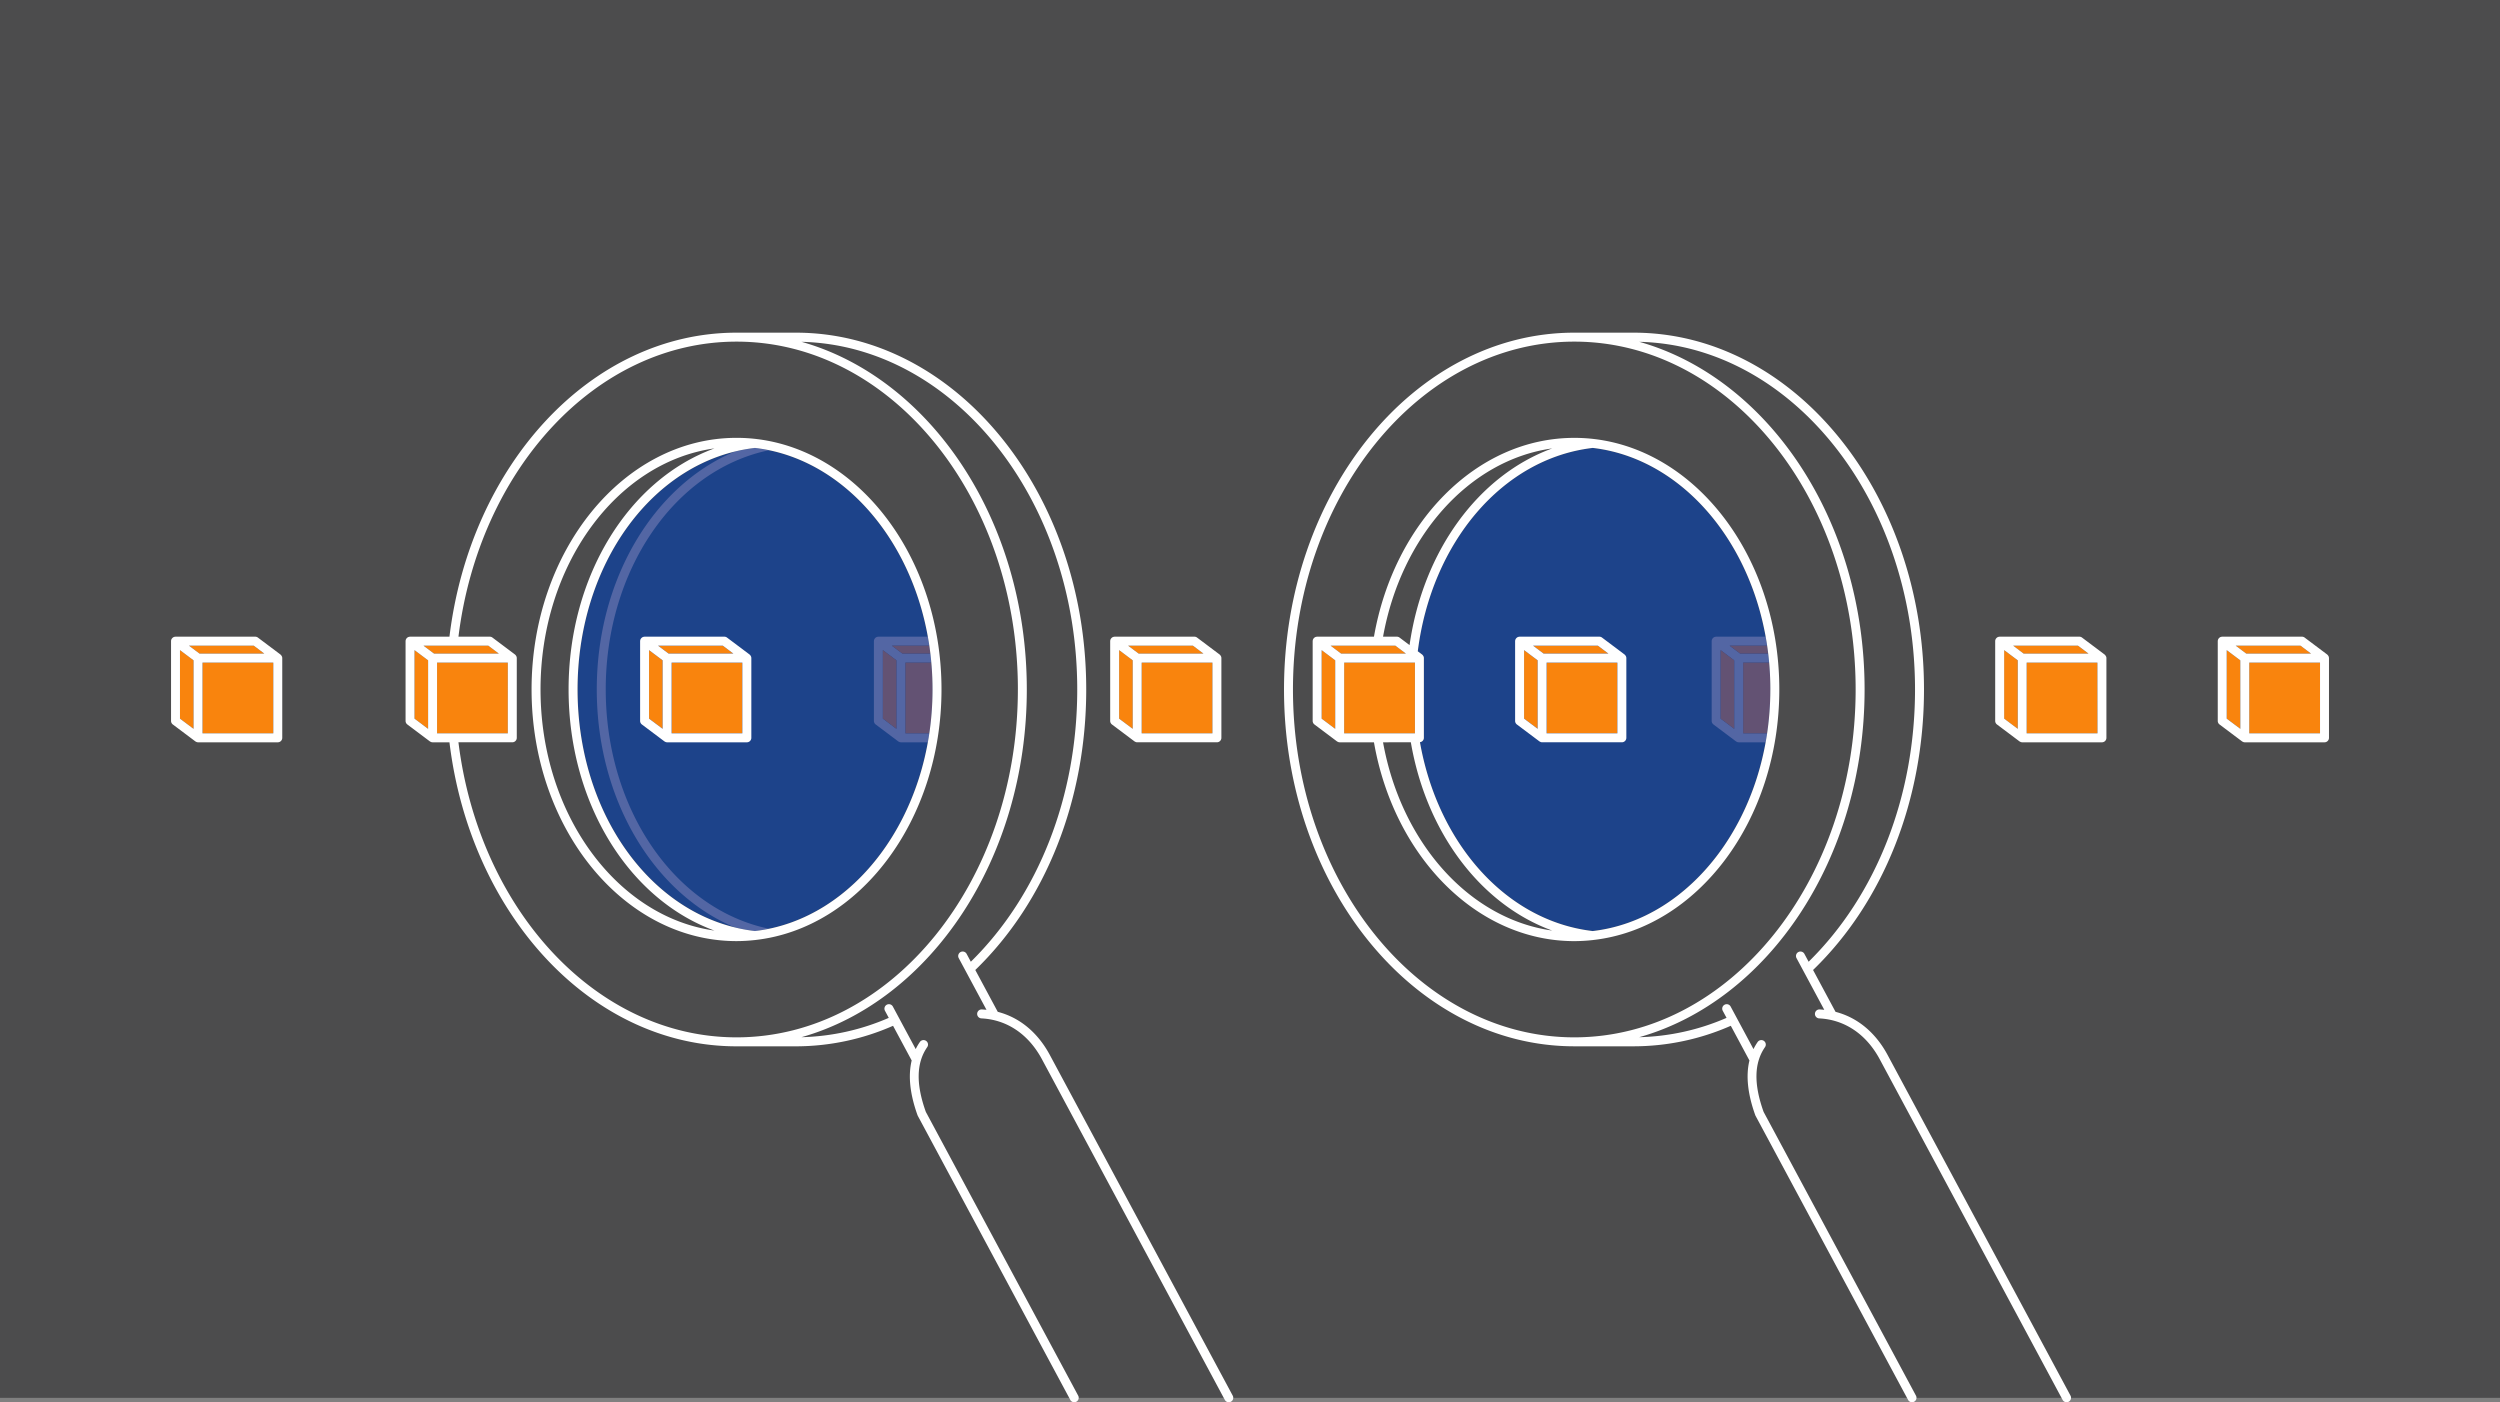 <svg xmlns="http://www.w3.org/2000/svg" width="558" height="313" viewBox="0 0 558 313">
  <rect x="0" y="0" width="558" height="313" fill="#808080" stroke="none"/>
  <g id="pic-overlapping" transform="translate(-9.197)">
    <rect id="back" width="558" height="312" transform="translate(9.197)" fill="#4c4c4d"/>
    <path id="Path_1300" data-name="Path 1300" d="M355.493,99.976c-20.251,2.361-36.012,21.225-39.052,45.386l.966.726c.023.017.036.041.057.059a.966.966,0,0,1,.089.092.978.978,0,0,1,.131.2.932.932,0,0,1,.052.1,1,1,0,0,1,.066.33.115.115,0,0,1,0,.018V164.68a.988.988,0,0,1-.877.975c3.982,22.594,19.224,39.9,38.562,42.156,22.2-2.572,39.642-25.766,39.642-53.917s-17.437-51.345-39.64-53.918" transform="translate(9.197)" fill="#1d438a"/>
    <path id="Path_1301" data-name="Path 1301" d="M394.078,142.107H383.043c-.024,0-.046.009-.07.011a.965.965,0,0,0-.184.029,1.127,1.127,0,0,0-.116.039c-.025.01-.053.014-.077.026a.8.8,0,0,0-.074.051.834.834,0,0,0-.227.194.873.873,0,0,0-.073.088.923.923,0,0,0-.094.182.483.483,0,0,0-.033.064l0,.017a.958.958,0,0,0-.044.262c0,.011-.005.022-.005.033v17.8a1,1,0,0,0,.4.8l5.033,3.779a.944.944,0,0,0,.137.072.88.88,0,0,0,.11.057.986.986,0,0,0,.354.072h6c.12-.663.233-1.329.332-2h-5.334V147.887h5.78c-.06-.669-.124-1.338-.2-2H388.41l-.612-.459-1.758-1.321h8.37c-.1-.672-.212-1.337-.332-2m-7,5.28v15.291l-3.033-2.278V145.109Z" transform="translate(9.197)" fill="#5366a4"/>
    <path id="Path_1302" data-name="Path 1302" d="M384.043,160.4l3.033,2.278V147.387l-3.033-2.279Z" transform="translate(9.197)" fill="#635273"/>
    <path id="Path_1303" data-name="Path 1303" d="M394.856,147.887h-5.78v15.792h5.334a66.668,66.668,0,0,0,.724-9.786c0-2.031-.1-4.032-.278-6.006" transform="translate(9.197)" fill="#635273"/>
    <path id="Path_1304" data-name="Path 1304" d="M394.41,144.107h-8.37l1.758,1.321.612.459h6.243c-.072-.6-.156-1.189-.243-1.78" transform="translate(9.197)" fill="#635273"/>
    <path id="Path_1305" data-name="Path 1305" d="M168.5,99.976c-22.582,2.633-39.593,25.781-39.593,53.918s17.01,51.283,39.591,53.917c22.2-2.572,39.642-25.766,39.642-53.917s-17.437-51.345-39.64-53.918" transform="translate(9.197)" fill="#1d438a"/>
    <rect id="Rectangle_186" data-name="Rectangle 186" width="15.793" height="15.792" transform="translate(511.233 147.888)" fill="#f9840d"/>
    <path id="Path_1306" data-name="Path 1306" d="M513.462,144.107H499l2.37,1.78h14.462Z" transform="translate(9.197)" fill="#f9840d"/>
    <path id="Path_1307" data-name="Path 1307" d="M497,160.4l3.032,2.277V147.386L497,145.108Z" transform="translate(9.197)" fill="#f9840d"/>
    <rect id="Rectangle_187" data-name="Rectangle 187" width="15.793" height="15.792" transform="translate(461.546 147.888)" fill="#f9840d"/>
    <path id="Path_1308" data-name="Path 1308" d="M463.775,144.107H449.313l2.37,1.78h14.462Z" transform="translate(9.197)" fill="#f9840d"/>
    <path id="Path_1309" data-name="Path 1309" d="M447.317,160.4l3.032,2.277V147.386l-3.032-2.278Z" transform="translate(9.197)" fill="#f9840d"/>
    <rect id="Rectangle_188" data-name="Rectangle 188" width="15.793" height="15.792" transform="translate(309.211 147.888)" fill="#f9840d"/>
    <path id="Path_1310" data-name="Path 1310" d="M311.439,144.107H296.977l2.37,1.78h14.462Z" transform="translate(9.197)" fill="#f9840d"/>
    <path id="Path_1311" data-name="Path 1311" d="M294.981,160.4l3.032,2.277V147.386l-3.032-2.278Z" transform="translate(9.197)" fill="#f9840d"/>
    <rect id="Rectangle_189" data-name="Rectangle 189" width="15.793" height="15.792" transform="translate(354.402 147.888)" fill="#f9840d"/>
    <path id="Path_1312" data-name="Path 1312" d="M356.631,144.107H342.169l2.37,1.78H359Z" transform="translate(9.197)" fill="#f9840d"/>
    <path id="Path_1313" data-name="Path 1313" d="M340.173,160.4l3.032,2.277V147.386l-3.032-2.278Z" transform="translate(9.197)" fill="#f9840d"/>
    <rect id="Rectangle_190" data-name="Rectangle 190" width="15.793" height="15.792" transform="translate(264.02 147.888)" fill="#f9840d"/>
    <path id="Path_1314" data-name="Path 1314" d="M266.247,144.107H251.785l2.37,1.78h14.462Z" transform="translate(9.197)" fill="#f9840d"/>
    <path id="Path_1315" data-name="Path 1315" d="M249.789,160.4l3.032,2.277V147.386l-3.032-2.278Z" transform="translate(9.197)" fill="#f9840d"/>
    <rect id="Rectangle_191" data-name="Rectangle 191" width="15.793" height="15.792" transform="translate(159.099 147.888)" fill="#f9840d"/>
    <path id="Path_1316" data-name="Path 1316" d="M161.326,144.107H146.864l2.37,1.78H163.7Z" transform="translate(9.197)" fill="#f9840d"/>
    <path id="Path_1317" data-name="Path 1317" d="M144.868,160.4l3.032,2.277V147.386l-3.032-2.278Z" transform="translate(9.197)" fill="#f9840d"/>
    <rect id="Rectangle_192" data-name="Rectangle 192" width="15.793" height="15.792" transform="translate(54.4 147.888)" fill="#f9840d"/>
    <path id="Path_1318" data-name="Path 1318" d="M56.629,144.107H42.167l2.37,1.78H59Z" transform="translate(9.197)" fill="#f9840d"/>
    <path id="Path_1319" data-name="Path 1319" d="M40.171,160.4l3.032,2.277V147.386l-3.032-2.278Z" transform="translate(9.197)" fill="#f9840d"/>
    <rect id="Rectangle_193" data-name="Rectangle 193" width="15.793" height="15.792" transform="translate(106.75 147.888)" fill="#f9840d"/>
    <path id="Path_1320" data-name="Path 1320" d="M108.978,144.107H94.516l2.37,1.78h14.462Z" transform="translate(9.197)" fill="#f9840d"/>
    <path id="Path_1321" data-name="Path 1321" d="M92.52,160.4l3.032,2.277V147.386l-3.032-2.278Z" transform="translate(9.197)" fill="#f9840d"/>
    <path id="Path_1322" data-name="Path 1322" d="M135.2,153.894c0-26.59,15.3-48.995,36.423-53.4-1.028-.212-2.064-.395-3.115-.517a36.813,36.813,0,0,0-4.574.839C145.738,108.488,133.2,129.5,133.2,153.894s12.541,45.4,30.731,53.078a36.864,36.864,0,0,0,4.575.839c1.051-.122,2.087-.3,3.115-.517-21.118-4.408-36.421-26.812-36.421-53.4" transform="translate(9.197)" fill="#5366a4"/>
    <path id="Path_1323" data-name="Path 1323" d="M171.63,209.328c.013,0,.026,0,.04,0a.986.986,0,0,0,.4-.092c-.145.03-.29.06-.435.088" transform="translate(9.197)" fill="#5366a4"/>
    <path id="Path_1324" data-name="Path 1324" d="M171.943,98.507a1,1,0,0,0-.144-.032l.144.032" transform="translate(9.197)" fill="#5366a4"/>
    <path id="Path_1325" data-name="Path 1325" d="M207.088,142.107H196.053c-.024,0-.046.009-.07.011a.965.965,0,0,0-.184.029,1.129,1.129,0,0,0-.116.039c-.025.01-.053.014-.077.026a.8.8,0,0,0-.074.051.834.834,0,0,0-.227.194.875.875,0,0,0-.073.088.921.921,0,0,0-.094.182.483.483,0,0,0-.033.064l0,.017a.958.958,0,0,0-.044.262c0,.011-.005.022-.005.033v17.8a1,1,0,0,0,.4.8l5.033,3.779a.944.944,0,0,0,.137.072.88.88,0,0,0,.11.057.986.986,0,0,0,.354.072h6c.12-.663.233-1.329.332-2h-5.334V147.887h5.78c-.06-.669-.124-1.338-.2-2H201.42l-.612-.459-1.758-1.321h8.37c-.1-.672-.212-1.337-.332-2m-7,5.28v15.291l-3.033-2.278V145.109Z" transform="translate(9.197)" fill="#5366a4"/>
    <path id="Path_1326" data-name="Path 1326" d="M197.053,160.4l3.033,2.278V147.387l-3.033-2.279Z" transform="translate(9.197)" fill="#635273"/>
    <path id="Path_1327" data-name="Path 1327" d="M207.866,147.887h-5.78v15.792h5.334a66.668,66.668,0,0,0,.724-9.786c0-2.031-.1-4.032-.278-6.006" transform="translate(9.197)" fill="#635273"/>
    <path id="Path_1328" data-name="Path 1328" d="M207.42,144.107h-8.37l1.758,1.321.612.459h6.243c-.072-.6-.156-1.189-.243-1.78" transform="translate(9.197)" fill="#635273"/>
    <path id="Path_1329" data-name="Path 1329" d="M421.323,235.488c-2.716-5.059-6.769-8.391-11.631-9.645l-5.017-9.342c15.737-15.214,24.76-37.973,24.76-62.607,0-43.915-29.067-79.643-64.794-79.643H351.385c-35.728,0-64.794,35.728-64.794,79.643s29.066,79.642,64.794,79.642h13.256a53.92,53.92,0,0,0,21.675-4.581l4.158,7.744c-.826,3.413-.392,7.5,1.308,12.223a1.071,1.071,0,0,0,.06.134l34.051,63.417a1,1,0,0,0,1.762-.945l-34.016-63.353c-2.226-6.214-2.124-10.944.31-14.459a1,1,0,0,0-1.645-1.138,12.079,12.079,0,0,0-.925,1.58l-5.11-9.517a1,1,0,0,0-1.762.945l.859,1.6a51.94,51.94,0,0,1-19.49,4.316c28.771-8.114,50.3-39.818,50.3-77.608s-21.521-69.479-50.28-77.6c34.045.834,61.537,35.312,61.537,77.6,0,23.88-8.651,45.929-23.748,60.766l-.952-1.773a1,1,0,0,0-1.762.945l6.207,11.56c-.341-.037-.685-.068-1.033-.086a1,1,0,1,0-.1,2c5.706.285,10.506,3.528,13.514,9.129l40.828,76.04a1,1,0,0,0,1.762-.945Zm-7.145-81.594c0,42.812-28.169,77.642-62.793,77.642s-62.794-34.83-62.794-77.642,28.169-77.643,62.794-77.643,62.793,34.83,62.793,77.643" transform="translate(9.197)" fill="#fff"/>
    <path id="Path_1330" data-name="Path 1330" d="M519.825,146.868a1,1,0,0,0-.066-.329c-.015-.038-.034-.07-.052-.106a.935.935,0,0,0-.132-.194.847.847,0,0,0-.088-.092.818.818,0,0,0-.058-.06l-5.033-3.78a1,1,0,0,0-.6-.2H496c-.024,0-.046.009-.07.011a.963.963,0,0,0-.185.029,1.092,1.092,0,0,0-.114.039c-.026.01-.054.014-.079.026s-.048.035-.073.051a.834.834,0,0,0-.227.194.869.869,0,0,0-.073.088.922.922,0,0,0-.094.182.65.65,0,0,0-.034.064l0,.017a1,1,0,0,0-.043.262c0,.011-.005.022-.005.034v17.8a1,1,0,0,0,.4.8l5.032,3.779a1,1,0,0,0,.137.072.88.88,0,0,0,.11.057.986.986,0,0,0,.354.072h17.793a1,1,0,0,0,1-1V146.887c0-.006,0-.012,0-.019m-19.789,15.81L497,160.4V145.109l3.032,2.278ZM499,144.107h14.462l2.37,1.78H501.37Zm18.829,19.573H502.036V147.888h15.793Z" transform="translate(9.197)" fill="#fff"/>
    <path id="Path_1331" data-name="Path 1331" d="M470.072,146.539a1.034,1.034,0,0,0-.052-.106.971.971,0,0,0-.131-.194.955.955,0,0,0-.088-.092c-.021-.019-.036-.043-.058-.06l-5.033-3.78a1,1,0,0,0-.6-.2H446.317c-.024,0-.046.009-.07.011a.987.987,0,0,0-.185.029,1.179,1.179,0,0,0-.114.039c-.026.01-.053.014-.078.026s-.048.035-.074.051a.924.924,0,0,0-.1.07,1.048,1.048,0,0,0-.125.124,1.033,1.033,0,0,0-.073.088.979.979,0,0,0-.094.182c-.009.022-.025.04-.033.064l0,.017a1,1,0,0,0-.044.262c0,.011,0,.022,0,.034v17.8a1,1,0,0,0,.4.8l5.032,3.779a.932.932,0,0,0,.136.072,1.043,1.043,0,0,0,.11.057.986.986,0,0,0,.354.072h17.793a1,1,0,0,0,1-1V146.887c0-.006,0-.012,0-.019a.979.979,0,0,0-.066-.329m-19.723,16.139-3.032-2.278V145.109l3.032,2.278Zm-1.036-18.571h14.462l2.37,1.78H451.683Zm18.829,19.573H452.349V147.888h15.793Z" transform="translate(9.197)" fill="#fff"/>
    <path id="Path_1332" data-name="Path 1332" d="M306.66,142.107H293.982c-.025,0-.046.01-.071.011a1.055,1.055,0,0,0-.184.03.743.743,0,0,0-.115.039.8.8,0,0,0-.078.026c-.027.014-.048.035-.073.051a.93.93,0,0,0-.1.07.969.969,0,0,0-.125.123.873.873,0,0,0-.073.088.981.981,0,0,0-.094.182.651.651,0,0,0-.033.064l0,.018a.99.99,0,0,0-.043.262c0,.011-.005.022-.005.033v17.8a1,1,0,0,0,.4.8l5.033,3.78a1.177,1.177,0,0,0,.136.071.975.975,0,0,0,.111.058,1,1,0,0,0,.353.071h7.647c4.423,25.327,22.793,44.377,44.725,44.377a37.529,37.529,0,0,0,4.081-.235l.051,0a.664.664,0,0,0,.082-.016c23.258-2.621,41.535-26.692,41.535-55.915,0-30.969-20.522-56.164-45.749-56.164-21.932,0-40.3,19.05-44.725,44.377m-8.647,20.571-3.031-2.277V145.109l3.031,2.278Zm-1.035-18.571H311.44l2.37,1.781H299.348Zm3.035,3.781h15.793V163.68H300.013Zm8.678,17.792H314.9c3.442,20.076,15.525,36.19,31.556,42.023-18.633-2.6-33.75-19.748-37.762-42.023m86.443-11.786c0,28.151-17.439,51.345-39.642,53.917-19.338-2.256-34.581-19.561-38.562-42.156a.987.987,0,0,0,.876-.975V146.888c0-.007,0-.012,0-.019a.979.979,0,0,0-.065-.33c-.016-.037-.034-.07-.052-.1a1.018,1.018,0,0,0-.133-.2.837.837,0,0,0-.087-.092.821.821,0,0,0-.059-.059l-5.032-3.78a1,1,0,0,0-.6-.2h-3.082c4.012-22.277,19.133-39.425,37.767-42.024-16.531,6.012-28.859,22.955-31.851,43.9l1.834,1.378c3.041-24.161,18.8-43.025,39.052-45.386,22.2,2.573,39.641,25.768,39.641,53.918" transform="translate(9.197)" fill="#fff"/>
    <path id="Path_1333" data-name="Path 1333" d="M343.605,165.48a1.035,1.035,0,0,0,.136.071.956.956,0,0,0,.11.057.986.986,0,0,0,.354.072H362a1,1,0,0,0,1-1V146.887a.115.115,0,0,0,0-.018,1,1,0,0,0-.066-.33.87.87,0,0,0-.052-.106,1.037,1.037,0,0,0-.22-.286c-.021-.018-.034-.042-.057-.059l-5.033-3.781a1,1,0,0,0-.6-.2H339.173c-.024,0-.046.009-.07.011a.968.968,0,0,0-.184.03.863.863,0,0,0-.115.038c-.026.011-.053.014-.078.027a.644.644,0,0,0-.074.051.77.77,0,0,0-.1.07,1.038,1.038,0,0,0-.125.123.863.863,0,0,0-.072.088.954.954,0,0,0-.1.182c-.009.022-.025.04-.033.064l0,.017a1,1,0,0,0-.044.262c0,.012-.005.023-.005.034v17.8a1,1,0,0,0,.4.8ZM361,163.68H345.2V147.888H361Zm-4.367-19.573,2.37,1.78H344.539l-2.37-1.78Zm-16.458,1,3.032,2.278v15.291l-3.032-2.277Z" transform="translate(9.197)" fill="#fff"/>
    <path id="Path_1334" data-name="Path 1334" d="M253.221,165.48a.976.976,0,0,0,.136.071.955.955,0,0,0,.11.057.986.986,0,0,0,.354.072h17.793a1,1,0,0,0,1-1V146.887c0-.006,0-.012,0-.018a1,1,0,0,0-.066-.33,1.041,1.041,0,0,0-.052-.106,1,1,0,0,0-.131-.194.965.965,0,0,0-.089-.092c-.021-.018-.035-.042-.057-.059l-5.033-3.781a1,1,0,0,0-.6-.2H248.789c-.024,0-.046.009-.07.011a.991.991,0,0,0-.185.03.9.9,0,0,0-.114.038c-.026.011-.053.014-.078.027a.645.645,0,0,0-.074.051.708.708,0,0,0-.1.07,1.435,1.435,0,0,0-.2.211,1.01,1.01,0,0,0-.094.182c-.009.022-.025.04-.033.064l0,.017a.958.958,0,0,0-.044.262c0,.012-.005.023-.005.034v17.8a1,1,0,0,0,.4.8Zm17.393-1.8H254.821V147.888h15.793Zm-4.367-19.573,2.37,1.78H254.155l-2.37-1.78Zm-16.458,1,3.032,2.278v15.291l-3.032-2.277Z" transform="translate(9.197)" fill="#fff"/>
    <path id="Path_1335" data-name="Path 1335" d="M143.8,142.118a.991.991,0,0,0-.185.03.9.9,0,0,0-.114.038c-.026.011-.053.014-.078.027a.645.645,0,0,0-.074.051.709.709,0,0,0-.1.07,1.435,1.435,0,0,0-.2.211,1.011,1.011,0,0,0-.094.182c-.009.022-.025.04-.033.064l0,.017a.958.958,0,0,0-.044.262c0,.012-.005.023-.005.034v17.8a1,1,0,0,0,.4.8l5.033,3.78a.974.974,0,0,0,.136.071.955.955,0,0,0,.11.057.986.986,0,0,0,.354.072h17.793a1,1,0,0,0,1-1V146.887c0-.006,0-.012,0-.018a1,1,0,0,0-.066-.33,1.041,1.041,0,0,0-.052-.106,1,1,0,0,0-.131-.194.965.965,0,0,0-.089-.092c-.021-.018-.035-.042-.057-.059l-5.033-3.781a1,1,0,0,0-.6-.2H143.868c-.024,0-.046.009-.07.011m21.895,21.562H149.9V147.888h15.793Zm-4.367-19.573,2.37,1.78H149.234l-2.37-1.78Zm-16.458,1,3.032,2.278v15.291l-3.032-2.277Z" transform="translate(9.197)" fill="#fff"/>
    <path id="Path_1336" data-name="Path 1336" d="M62.926,146.539a.866.866,0,0,0-.052-.106.932.932,0,0,0-.131-.194.955.955,0,0,0-.088-.092.822.822,0,0,0-.058-.06l-5.033-3.78a1,1,0,0,0-.6-.2H39.171c-.024,0-.046.009-.069.011a.962.962,0,0,0-.185.029,1.111,1.111,0,0,0-.115.039c-.025.01-.053.014-.078.026s-.048.035-.074.051a1.156,1.156,0,0,0-.1.07,1.047,1.047,0,0,0-.125.124.863.863,0,0,0-.072.088.925.925,0,0,0-.1.182c-.009.022-.025.04-.033.064l0,.017a1,1,0,0,0-.043.262c0,.011,0,.022,0,.034v17.8a1,1,0,0,0,.4.8l5.032,3.779a.9.9,0,0,0,.137.072.88.88,0,0,0,.11.057.981.981,0,0,0,.353.072H62a1,1,0,0,0,1-1V146.887a.163.163,0,0,0,0-.019.979.979,0,0,0-.066-.329M43.2,162.678,40.171,160.4V145.109l3.032,2.278Zm-1.036-18.571H56.629l2.37,1.78H44.537ZM61,163.68H45.2V147.888H61Z" transform="translate(9.197)" fill="#fff"/>
    <path id="Path_1337" data-name="Path 1337" d="M118.647,153.893c0,30.968,20.523,56.163,45.748,56.163a37.506,37.506,0,0,0,4.08-.235l.052,0c.029,0,.054-.013.083-.015,23.256-2.622,41.533-26.693,41.533-55.916,0-30.969-20.522-56.164-45.748-56.164s-45.748,25.2-45.748,56.164M168.5,99.975c22.2,2.574,39.64,25.768,39.64,53.918S190.705,205.238,168.5,207.81c-22.58-2.634-39.591-25.781-39.591-53.917s17.012-51.285,39.593-53.918m-9.035.107c-19.07,6.936-32.558,28.416-32.558,53.811s13.486,46.871,32.553,53.81c-21.808-3.045-38.816-26.009-38.816-53.81s17.01-50.769,38.821-53.811" transform="translate(9.197)" fill="#fff"/>
    <path id="Path_1338" data-name="Path 1338" d="M234.333,235.488c-2.716-5.059-6.769-8.391-11.631-9.645l-5.017-9.342c15.737-15.214,24.76-37.973,24.76-62.607,0-43.915-29.067-79.643-64.794-79.643H164.4c-32.469,0-59.431,29.511-64.08,67.856h-8.8c-.024,0-.046.01-.07.011a1.051,1.051,0,0,0-.185.03.822.822,0,0,0-.115.039.8.8,0,0,0-.078.026c-.027.014-.048.035-.073.051a.832.832,0,0,0-.228.193,1.021,1.021,0,0,0-.072.088.981.981,0,0,0-.094.182c-.01.023-.026.041-.034.064l0,.018a.99.99,0,0,0-.043.262c0,.011-.005.022-.005.033v17.8a1,1,0,0,0,.4.8l5.032,3.78a1.046,1.046,0,0,0,.137.071.886.886,0,0,0,.11.058,1.006,1.006,0,0,0,.354.071h3.763c4.649,38.345,31.611,67.856,64.08,67.856h13.256a53.92,53.92,0,0,0,21.675-4.581l4.158,7.744c-.826,3.413-.392,7.5,1.308,12.223a1.071,1.071,0,0,0,.06.134L238.9,312.473a1,1,0,0,0,1.762-.945l-34.016-63.353c-2.226-6.214-2.124-10.944.31-14.459a1,1,0,0,0-1.645-1.138,12.077,12.077,0,0,0-.925,1.58l-5.11-9.517a1,1,0,0,0-1.762.945l.859,1.6a51.94,51.94,0,0,1-19.49,4.316c28.771-8.114,50.3-39.818,50.3-77.608s-21.521-69.479-50.28-77.6c34.045.834,61.537,35.312,61.537,77.6,0,23.88-8.651,45.929-23.748,60.766l-.952-1.773a1,1,0,0,0-1.762.945l6.207,11.56c-.341-.037-.685-.068-1.033-.086a1,1,0,0,0-.1,2c5.706.285,10.506,3.528,13.514,9.129l40.828,76.04a1,1,0,0,0,1.762-.945ZM95.552,162.678,92.52,160.4V145.109l3.032,2.278Zm-1.036-18.571h14.462l2.37,1.781H96.886Zm5.592,19.573H97.552V147.888h15.793V163.68H100.108Zm127.08-9.786c0,42.812-28.169,77.642-62.793,77.642-31.385,0-57.465-28.617-62.071-65.856h12.021a1,1,0,0,0,1-1V146.888c0-.007,0-.012,0-.019a.981.981,0,0,0-.067-.33,1.016,1.016,0,0,0-.051-.1.97.97,0,0,0-.132-.2.847.847,0,0,0-.088-.092c-.021-.018-.035-.042-.058-.059l-5.033-3.78a1,1,0,0,0-.6-.2h-6.988c4.606-37.239,30.686-65.856,62.071-65.856,34.624,0,62.793,34.83,62.793,77.643" transform="translate(9.197)" fill="#fff"/>
  </g>
</svg>
